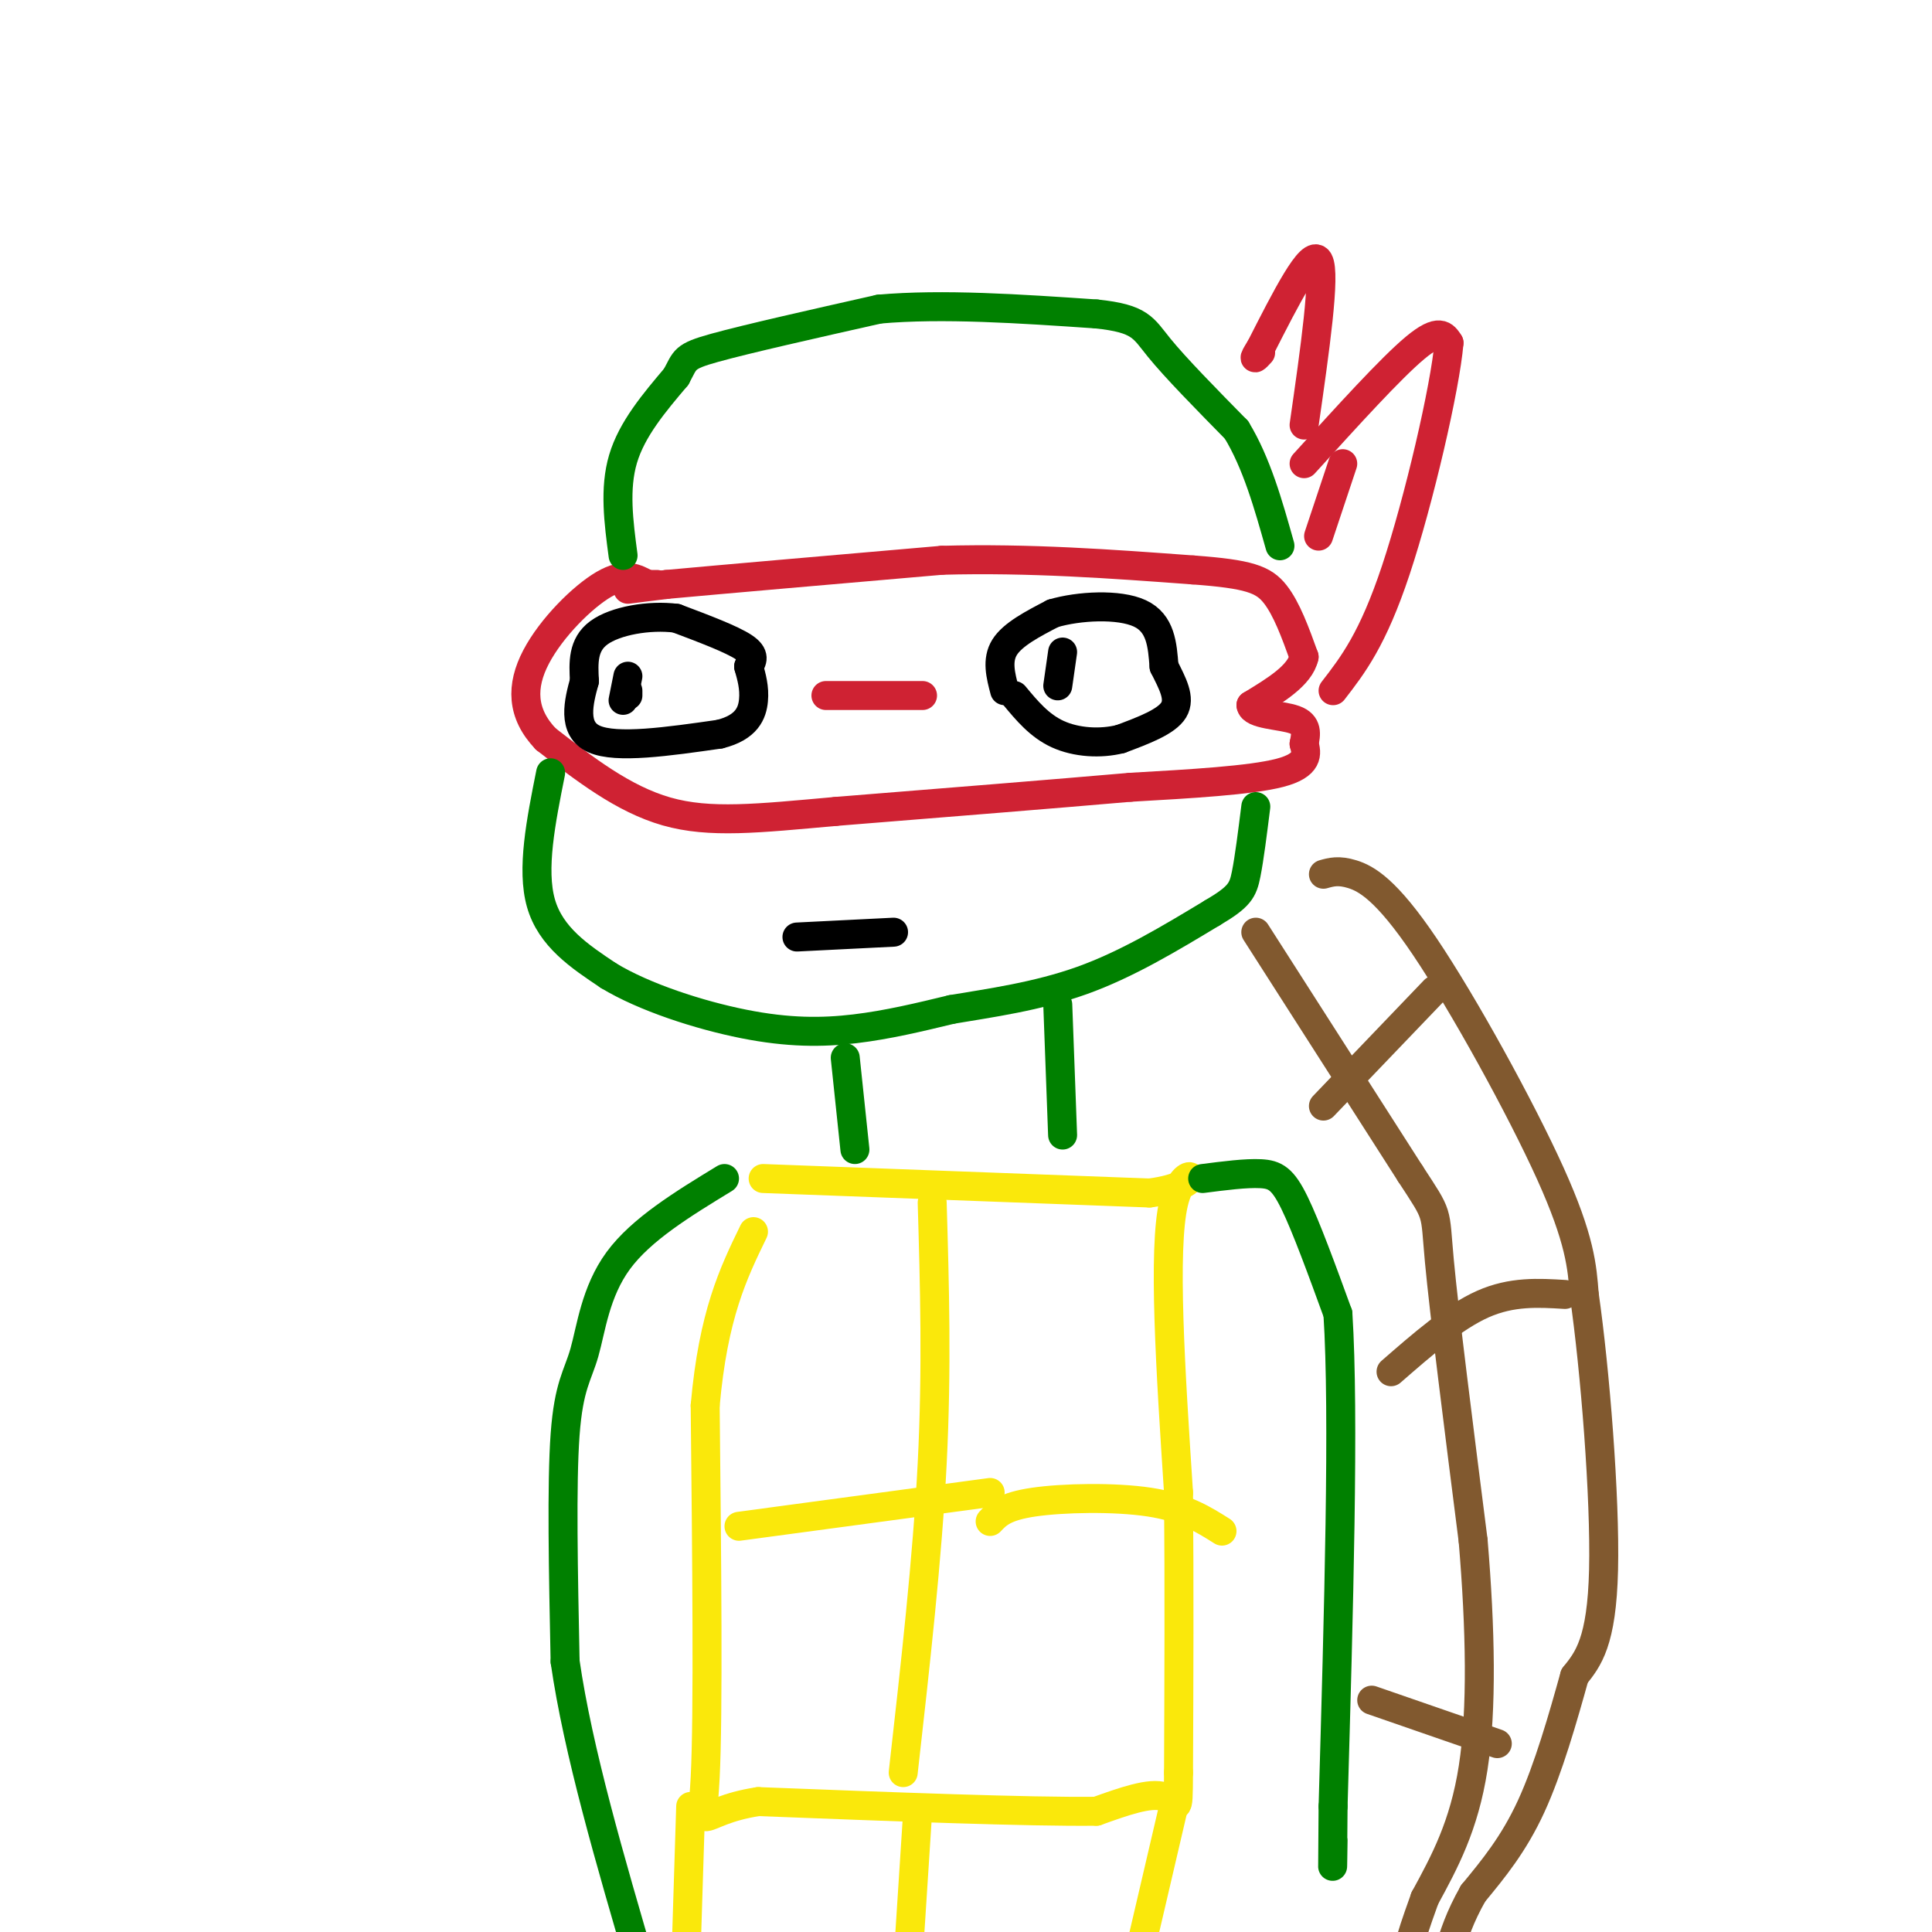 <svg viewBox='0 0 400 400' version='1.1' xmlns='http://www.w3.org/2000/svg' xmlns:xlink='http://www.w3.org/1999/xlink'><g fill='none' stroke='rgb(207,34,51)' stroke-width='6' stroke-linecap='round' stroke-linejoin='round'><path d='M130,122c0.000,0.000 8.000,-1.000 8,-1'/><path d='M138,121c10.833,-1.000 33.917,-3.000 57,-5'/><path d='M195,116c18.167,-0.500 35.083,0.750 52,2'/><path d='M247,118c11.600,0.844 14.600,1.956 17,5c2.400,3.044 4.200,8.022 6,13'/><path d='M270,136c-0.833,3.833 -5.917,6.917 -11,10'/><path d='M259,146c0.200,2.000 6.200,2.000 9,3c2.800,1.000 2.400,3.000 2,5'/><path d='M270,154c0.578,1.978 1.022,4.422 -5,6c-6.022,1.578 -18.511,2.289 -31,3'/><path d='M234,163c-15.333,1.333 -38.167,3.167 -61,5'/><path d='M173,168c-16.156,1.444 -26.044,2.556 -35,0c-8.956,-2.556 -16.978,-8.778 -25,-15'/><path d='M113,153c-5.048,-5.274 -5.167,-10.958 -2,-17c3.167,-6.042 9.619,-12.440 14,-15c4.381,-2.560 6.690,-1.280 9,0'/><path d='M134,121c1.833,0.000 1.917,0.000 2,0'/><path d='M171,144c0.000,0.000 20.000,0.000 20,0'/></g>
<g fill='none' stroke='rgb(0,128,0)' stroke-width='6' stroke-linecap='round' stroke-linejoin='round'><path d='M129,115c-0.917,-6.917 -1.833,-13.833 0,-20c1.833,-6.167 6.417,-11.583 11,-17'/><path d='M140,78c1.978,-3.622 1.422,-4.178 8,-6c6.578,-1.822 20.289,-4.911 34,-8'/><path d='M182,64c13.167,-1.167 29.083,-0.083 45,1'/><path d='M227,65c9.178,0.956 9.622,2.844 13,7c3.378,4.156 9.689,10.578 16,17'/><path d='M256,89c4.167,6.833 6.583,15.417 9,24'/><path d='M114,160c-2.000,10.000 -4.000,20.000 -2,27c2.000,7.000 8.000,11.000 14,15'/><path d='M126,202c7.369,4.476 18.792,8.167 28,10c9.208,1.833 16.202,1.810 23,1c6.798,-0.810 13.399,-2.405 20,-4'/><path d='M197,209c7.911,-1.333 17.689,-2.667 27,-6c9.311,-3.333 18.156,-8.667 27,-14'/><path d='M251,189c5.667,-3.333 6.333,-4.667 7,-8c0.667,-3.333 1.333,-8.667 2,-14'/></g>
<g fill='none' stroke='rgb(207,34,51)' stroke-width='6' stroke-linecap='round' stroke-linejoin='round'><path d='M270,96c9.000,-9.917 18.000,-19.833 23,-24c5.000,-4.167 6.000,-2.583 7,-1'/><path d='M300,71c-0.778,9.178 -6.222,32.622 -11,47c-4.778,14.378 -8.889,19.689 -13,25'/><path d='M270,88c2.250,-15.667 4.500,-31.333 3,-34c-1.500,-2.667 -6.750,7.667 -12,18'/><path d='M261,72c-2.000,3.167 -1.000,2.083 0,1'/><path d='M273,111c0.000,0.000 5.000,-15.000 5,-15'/></g>
<g fill='none' stroke='rgb(0,0,0)' stroke-width='6' stroke-linecap='round' stroke-linejoin='round'><path d='M208,143c-0.833,-3.167 -1.667,-6.333 0,-9c1.667,-2.667 5.833,-4.833 10,-7'/><path d='M218,127c5.333,-1.578 13.667,-2.022 18,0c4.333,2.022 4.667,6.511 5,11'/><path d='M241,138c1.711,3.444 3.489,6.556 2,9c-1.489,2.444 -6.244,4.222 -11,6'/><path d='M232,153c-4.200,1.067 -9.200,0.733 -13,-1c-3.800,-1.733 -6.400,-4.867 -9,-8'/><path d='M220,135c0.000,0.000 -1.000,7.000 -1,7'/><path d='M155,138c0.750,-1.167 1.500,-2.333 -1,-4c-2.500,-1.667 -8.250,-3.833 -14,-6'/><path d='M140,128c-5.600,-0.711 -12.600,0.511 -16,3c-3.400,2.489 -3.200,6.244 -3,10'/><path d='M121,141c-1.178,4.267 -2.622,9.933 2,12c4.622,2.067 15.311,0.533 26,-1'/><path d='M149,152c5.644,-1.400 6.756,-4.400 7,-7c0.244,-2.600 -0.378,-4.800 -1,-7'/><path d='M130,144c0.000,0.000 0.000,-1.000 0,-1'/><path d='M130,140c0.000,0.000 -1.000,5.000 -1,5'/><path d='M165,194c0.000,0.000 20.000,-1.000 20,-1'/></g>
<g fill='none' stroke='rgb(0,128,0)' stroke-width='6' stroke-linecap='round' stroke-linejoin='round'><path d='M219,208c0.000,0.000 1.000,27.000 1,27'/><path d='M175,219c0.000,0.000 2.000,19.000 2,19'/></g>
<g fill='none' stroke='rgb(250,232,11)' stroke-width='6' stroke-linecap='round' stroke-linejoin='round'><path d='M158,244c0.000,0.000 80.000,3.000 80,3'/><path d='M238,247c13.511,-1.756 7.289,-7.644 5,2c-2.289,9.644 -0.644,34.822 1,60'/><path d='M244,309c0.167,19.667 0.083,38.833 0,58'/><path d='M244,367c-0.044,10.000 -0.156,6.000 -3,5c-2.844,-1.000 -8.422,1.000 -14,3'/><path d='M227,375c-14.000,0.167 -42.000,-0.917 -70,-2'/><path d='M157,373c-13.333,2.000 -11.667,8.000 -11,-5c0.667,-13.000 0.333,-45.000 0,-77'/><path d='M146,291c1.667,-18.833 5.833,-27.417 10,-36'/><path d='M193,249c0.500,17.167 1.000,34.333 0,54c-1.000,19.667 -3.500,41.833 -6,64'/><path d='M153,316c0.000,0.000 52.000,-7.000 52,-7'/><path d='M205,315c1.467,-1.556 2.933,-3.111 9,-4c6.067,-0.889 16.733,-1.111 24,0c7.267,1.111 11.133,3.556 15,6'/></g>
<g fill='none' stroke='rgb(0,128,0)' stroke-width='6' stroke-linecap='round' stroke-linejoin='round'><path d='M249,244c4.489,-0.578 8.978,-1.156 12,-1c3.022,0.156 4.578,1.044 7,6c2.422,4.956 5.711,13.978 9,23'/><path d='M277,272c1.333,20.833 0.167,61.417 -1,102'/><path d='M276,374c-0.167,18.167 -0.083,12.583 0,7'/><path d='M150,244c-8.625,5.262 -17.250,10.524 -22,17c-4.750,6.476 -5.625,14.167 -7,19c-1.375,4.833 -3.250,6.810 -4,17c-0.750,10.190 -0.375,28.595 0,47'/><path d='M117,344c2.667,18.500 9.333,41.250 16,64'/></g>
<g fill='none' stroke='rgb(129,89,47)' stroke-width='6' stroke-linecap='round' stroke-linejoin='round'><path d='M274,181c1.571,-0.446 3.143,-0.893 6,0c2.857,0.893 7.000,3.125 15,15c8.000,11.875 19.857,33.393 26,47c6.143,13.607 6.571,19.304 7,25'/><path d='M328,268c2.244,15.578 4.356,42.022 4,57c-0.356,14.978 -3.178,18.489 -6,22'/><path d='M326,347c-2.400,8.622 -5.400,19.178 -9,27c-3.600,7.822 -7.800,12.911 -12,18'/><path d='M305,392c-2.833,5.000 -3.917,8.500 -5,12'/><path d='M297,205c0.000,0.000 -23.000,24.000 -23,24'/><path d='M288,284c6.500,-5.667 13.000,-11.333 19,-14c6.000,-2.667 11.500,-2.333 17,-2'/><path d='M284,352c0.000,0.000 26.000,9.000 26,9'/><path d='M260,193c0.000,0.000 32.000,50.000 32,50'/><path d='M292,243c6.000,9.200 5.000,7.200 6,18c1.000,10.800 4.000,34.400 7,58'/><path d='M305,319c1.533,18.267 1.867,34.933 0,47c-1.867,12.067 -5.933,19.533 -10,27'/><path d='M295,393c-2.167,6.000 -2.583,7.500 -3,9'/></g>
<g fill='none' stroke='rgb(250,232,11)' stroke-width='6' stroke-linecap='round' stroke-linejoin='round'><path d='M143,374c0.000,0.000 -1.000,32.000 -1,32'/><path d='M243,374c0.000,0.000 -7.000,30.000 -7,30'/><path d='M190,375c0.000,0.000 -2.000,31.000 -2,31'/></g>
</svg>